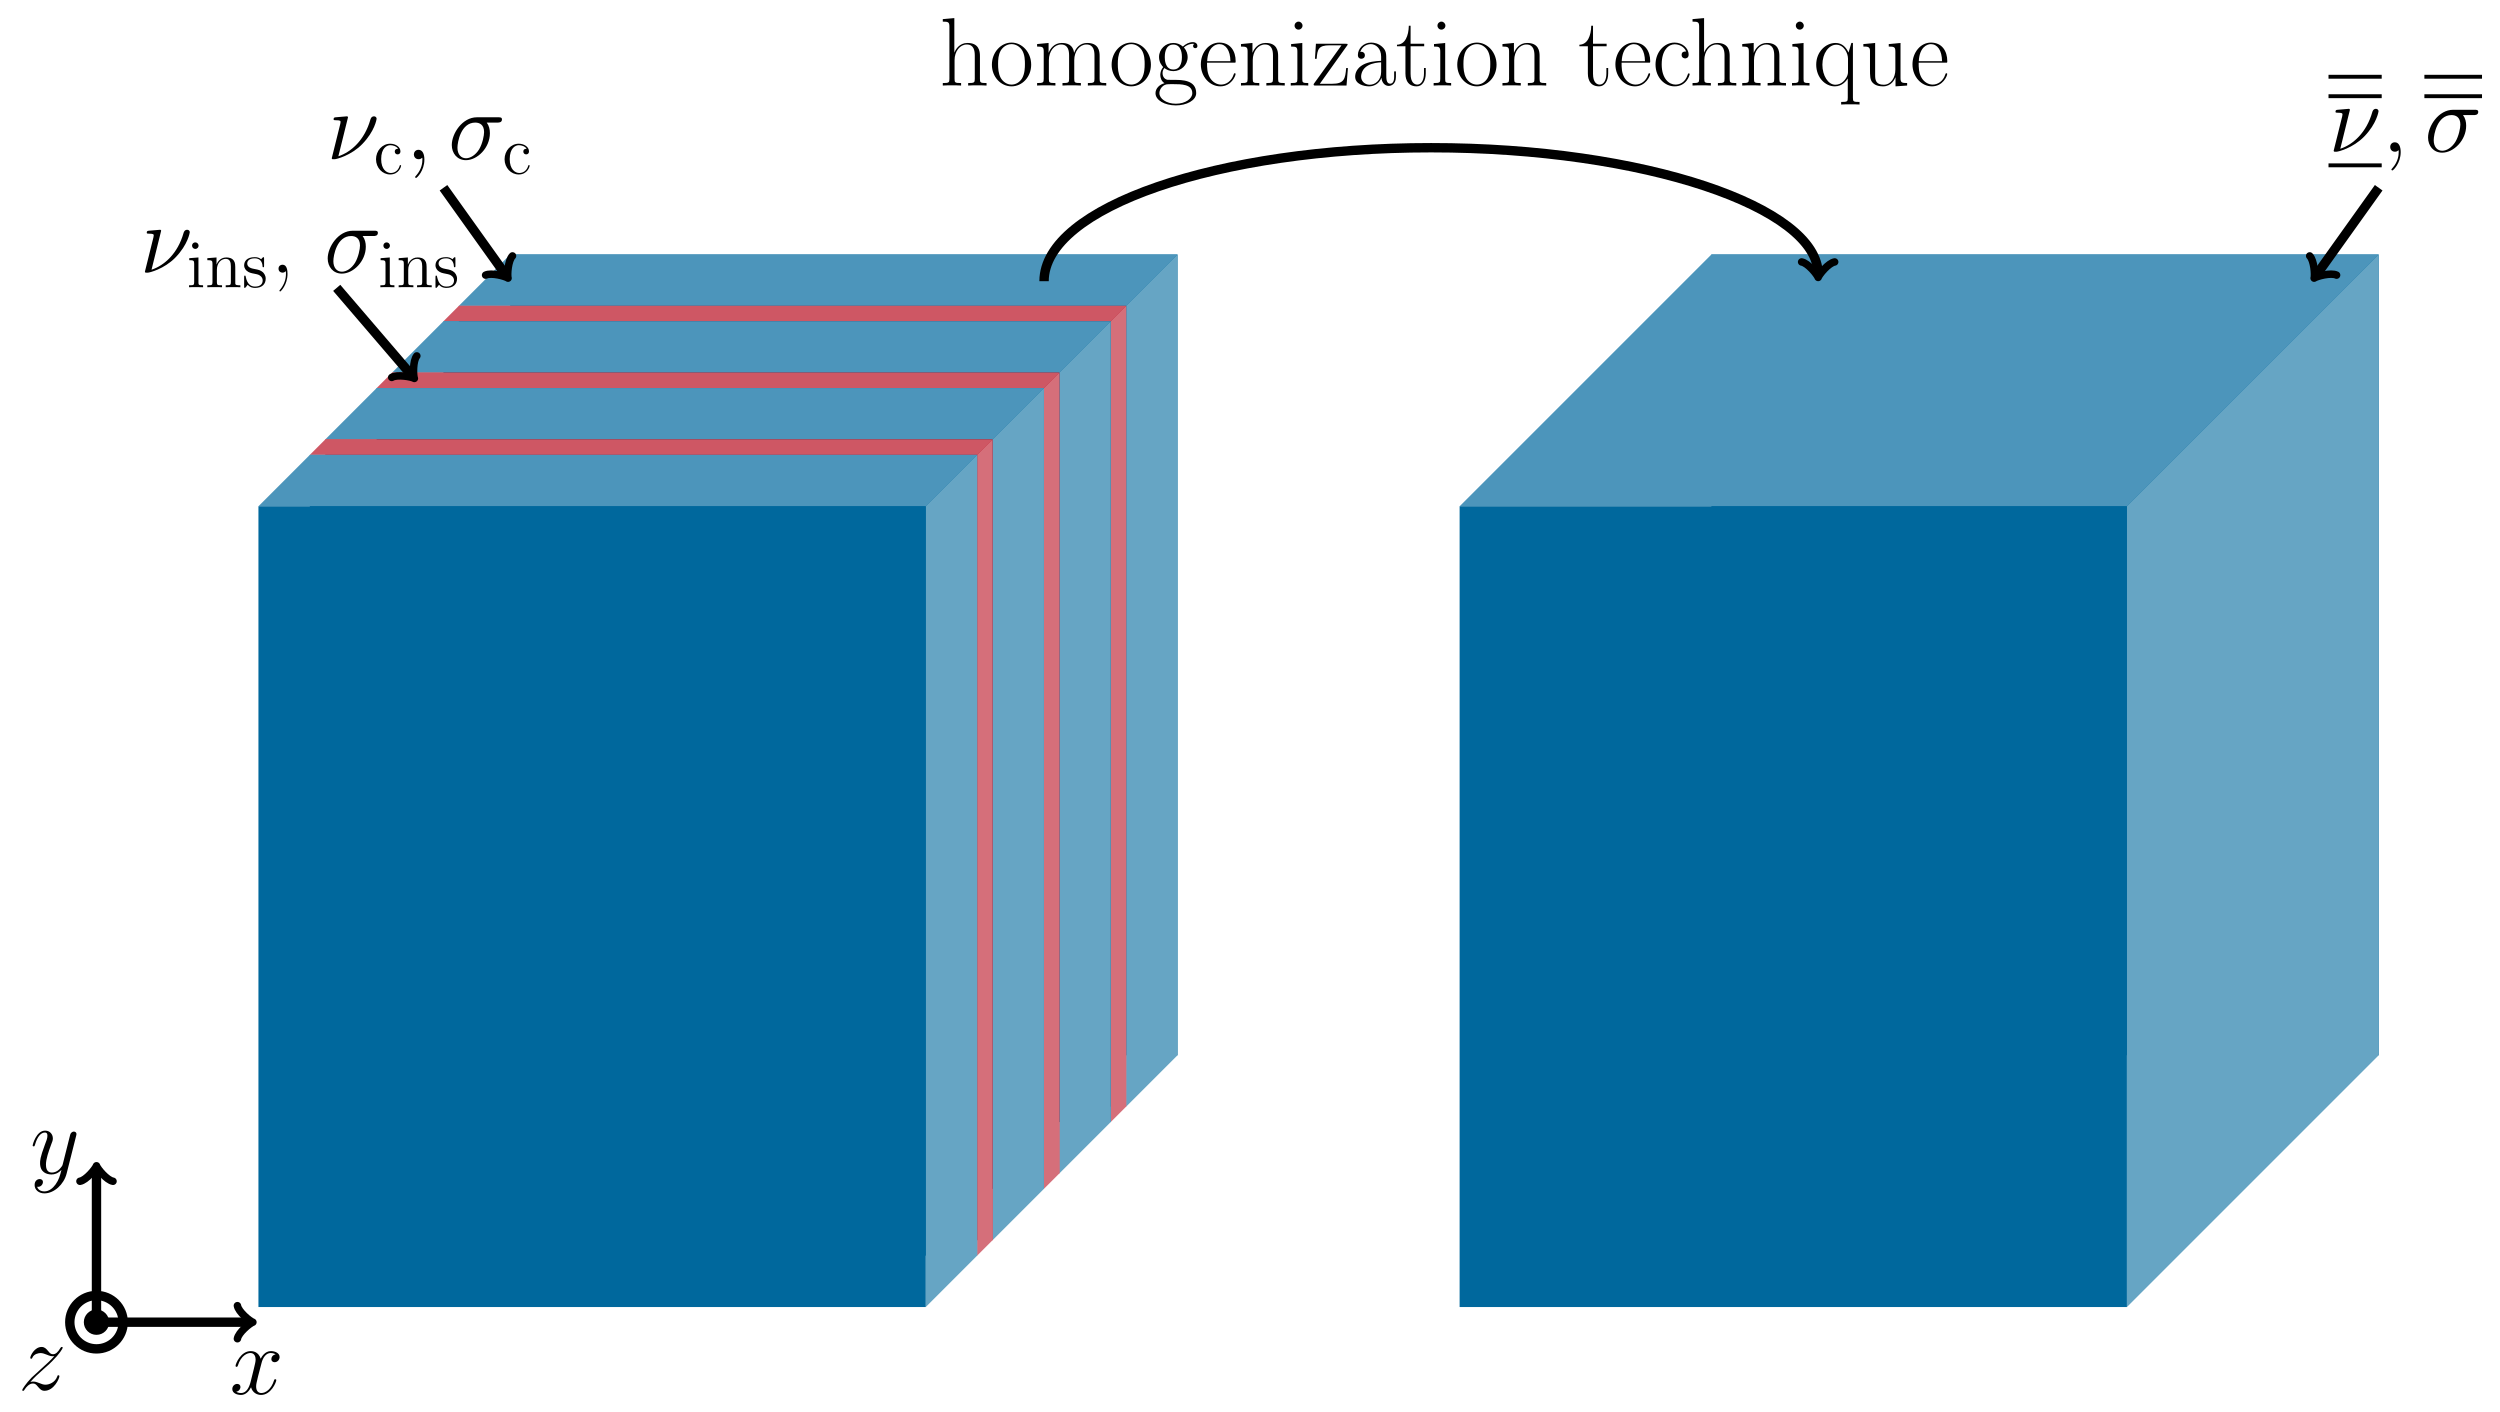<?xml version="1.0" encoding="UTF-8"?>
<svg xmlns="http://www.w3.org/2000/svg" xmlns:xlink="http://www.w3.org/1999/xlink" width="530.989" height="299.898" viewBox="0 0 530.989 299.898">
<defs>
<g>
<g id="glyph-0-0">
<path d="M 5.438 2.312 C 4.875 3.094 4.062 3.797 3.062 3.797 C 2.812 3.797 1.812 3.766 1.516 2.812 C 1.562 2.828 1.672 2.828 1.719 2.828 C 2.328 2.828 2.75 2.297 2.75 1.812 C 2.75 1.344 2.359 1.172 2.047 1.172 C 1.719 1.172 0.984 1.422 0.984 2.438 C 0.984 3.484 1.875 4.219 3.062 4.219 C 5.125 4.219 7.203 2.312 7.781 0.016 L 9.812 -8.031 C 9.828 -8.141 9.875 -8.266 9.875 -8.391 C 9.875 -8.703 9.625 -8.906 9.312 -8.906 C 9.125 -8.906 8.703 -8.812 8.531 -8.203 L 7 -2.125 C 6.906 -1.75 6.906 -1.719 6.734 -1.484 C 6.328 -0.906 5.641 -0.203 4.641 -0.203 C 3.484 -0.203 3.391 -1.344 3.391 -1.906 C 3.391 -3.078 3.953 -4.672 4.5 -6.156 C 4.734 -6.75 4.859 -7.047 4.859 -7.453 C 4.859 -8.328 4.234 -9.109 3.219 -9.109 C 1.328 -9.109 0.562 -6.109 0.562 -5.953 C 0.562 -5.859 0.641 -5.766 0.781 -5.766 C 0.969 -5.766 0.984 -5.844 1.078 -6.141 C 1.562 -7.875 2.359 -8.703 3.156 -8.703 C 3.344 -8.703 3.703 -8.703 3.703 -8.016 C 3.703 -7.484 3.469 -6.875 3.156 -6.094 C 2.141 -3.391 2.141 -2.703 2.141 -2.203 C 2.141 -0.25 3.547 0.203 4.578 0.203 C 5.188 0.203 5.922 0.016 6.656 -0.75 L 6.672 -0.719 C 6.359 0.5 6.156 1.297 5.438 2.312 Z M 5.438 2.312 "/>
</g>
<g id="glyph-0-1">
<path d="M 9.797 -8.422 C 9.125 -8.297 8.875 -7.812 8.875 -7.422 C 8.875 -6.922 9.281 -6.75 9.562 -6.75 C 10.188 -6.75 10.625 -7.297 10.625 -7.844 C 10.625 -8.719 9.625 -9.109 8.766 -9.109 C 7.5 -9.109 6.797 -7.875 6.609 -7.484 C 6.141 -9.031 4.859 -9.109 4.484 -9.109 C 2.375 -9.109 1.266 -6.406 1.266 -5.953 C 1.266 -5.859 1.344 -5.766 1.484 -5.766 C 1.656 -5.766 1.688 -5.891 1.734 -5.969 C 2.438 -8.266 3.828 -8.703 4.422 -8.703 C 5.344 -8.703 5.531 -7.828 5.531 -7.328 C 5.531 -6.875 5.406 -6.406 5.172 -5.406 L 4.469 -2.578 C 4.156 -1.344 3.547 -0.203 2.453 -0.203 C 2.359 -0.203 1.844 -0.203 1.406 -0.469 C 2.141 -0.625 2.312 -1.234 2.312 -1.484 C 2.312 -1.906 2 -2.141 1.609 -2.141 C 1.109 -2.141 0.578 -1.719 0.578 -1.047 C 0.578 -0.188 1.547 0.203 2.438 0.203 C 3.422 0.203 4.125 -0.578 4.562 -1.422 C 4.891 -0.203 5.922 0.203 6.688 0.203 C 8.797 0.203 9.922 -2.5 9.922 -2.953 C 9.922 -3.062 9.828 -3.141 9.703 -3.141 C 9.516 -3.141 9.5 -3.031 9.438 -2.875 C 8.875 -1.047 7.688 -0.203 6.75 -0.203 C 6.031 -0.203 5.641 -0.75 5.641 -1.594 C 5.641 -2.047 5.719 -2.375 6.047 -3.734 L 6.781 -6.547 C 7.078 -7.781 7.781 -8.703 8.734 -8.703 C 8.781 -8.703 9.359 -8.703 9.797 -8.422 Z M 9.797 -8.422 "/>
</g>
<g id="glyph-0-2">
<path d="M 2.625 -1.672 C 3.516 -2.688 4.234 -3.328 5.266 -4.25 C 6.5 -5.328 7.047 -5.844 7.328 -6.156 C 8.781 -7.578 9.5 -8.781 9.5 -8.938 C 9.5 -9.109 9.344 -9.109 9.297 -9.109 C 9.156 -9.109 9.109 -9.031 9 -8.875 C 8.484 -8 8 -7.562 7.453 -7.562 C 7.016 -7.562 6.797 -7.75 6.406 -8.234 C 5.969 -8.766 5.625 -9.109 5.016 -9.109 C 3.516 -9.109 2.609 -7.234 2.609 -6.797 C 2.609 -6.734 2.625 -6.609 2.812 -6.609 C 2.969 -6.609 3 -6.688 3.062 -6.844 C 3.406 -7.656 4.406 -7.812 4.797 -7.812 C 5.219 -7.812 5.641 -7.656 6.078 -7.484 C 6.859 -7.141 7.188 -7.141 7.391 -7.141 C 7.547 -7.141 7.625 -7.141 7.719 -7.172 C 7.047 -6.359 5.922 -5.375 5 -4.531 L 2.906 -2.609 C 1.656 -1.328 0.891 -0.109 0.891 0.047 C 0.891 0.172 0.984 0.203 1.109 0.203 C 1.234 0.203 1.266 0.188 1.406 -0.062 C 1.734 -0.578 2.391 -1.344 3.156 -1.344 C 3.594 -1.344 3.797 -1.203 4.219 -0.688 C 4.609 -0.234 4.953 0.203 5.625 0.203 C 7.641 0.203 8.797 -2.422 8.797 -2.891 C 8.797 -2.969 8.781 -3.094 8.578 -3.094 C 8.406 -3.094 8.391 -3.016 8.328 -2.812 C 7.875 -1.594 6.656 -1.094 5.844 -1.094 C 5.406 -1.094 5 -1.234 4.562 -1.422 C 3.734 -1.75 3.516 -1.75 3.25 -1.75 C 3.031 -1.75 2.812 -1.75 2.625 -1.672 Z M 2.625 -1.672 "/>
</g>
<g id="glyph-0-3">
<path d="M 4.547 -8.906 C 4.547 -8.984 4.484 -9.109 4.312 -9.109 C 4.172 -9.109 2.234 -8.922 1.922 -8.906 C 1.688 -8.875 1.484 -8.859 1.484 -8.484 C 1.484 -8.281 1.656 -8.281 1.938 -8.281 C 2.906 -8.281 2.969 -8.141 2.969 -7.906 C 2.969 -7.828 2.938 -7.578 2.906 -7.5 L 1.094 -0.203 C 1.094 -0.125 1.156 0 1.297 0 L 1.734 0 C 2.031 0 5.172 -0.75 7.578 -3.219 C 10.25 -5.969 10.625 -8.516 10.625 -8.594 C 10.625 -8.922 10.344 -9.109 10.078 -9.109 C 9.484 -9.109 9.344 -8.547 9.297 -8.406 C 8.078 -4.094 5.25 -1.531 2.5 -0.625 Z M 4.547 -8.906 "/>
</g>
<g id="glyph-0-4">
<path d="M 4.031 0.078 C 4.031 -1.109 3.641 -2 2.781 -2 C 2.125 -2 1.797 -1.469 1.797 -1.016 C 1.797 -0.562 2.109 0 2.812 0 C 3.078 0 3.312 -0.078 3.484 -0.266 C 3.531 -0.312 3.547 -0.312 3.578 -0.312 C 3.609 -0.312 3.609 -0.016 3.609 0.078 C 3.609 0.766 3.484 2.109 2.297 3.453 C 2.062 3.703 2.062 3.734 2.062 3.781 C 2.062 3.891 2.172 3.984 2.266 3.984 C 2.438 3.984 4.031 2.453 4.031 0.078 Z M 4.031 0.078 "/>
</g>
<g id="glyph-0-5">
<path d="M 10.5 -7.781 C 10.766 -7.781 11.438 -7.781 11.438 -8.453 C 11.438 -8.906 11.047 -8.906 10.672 -8.906 L 6.109 -8.906 C 3.016 -8.906 0.781 -5.453 0.781 -3.016 C 0.781 -1.266 1.922 0.203 3.781 0.203 C 6.219 0.203 8.875 -2.422 8.875 -5.516 C 8.875 -6.328 8.703 -7.109 8.203 -7.781 Z M 3.797 -0.203 C 2.75 -0.203 1.984 -1.016 1.984 -2.438 C 1.984 -3.672 2.734 -7.781 5.766 -7.781 C 6.656 -7.781 7.641 -7.359 7.641 -5.766 C 7.641 -5.047 7.312 -3.312 6.594 -2.109 C 5.844 -0.891 4.734 -0.203 3.797 -0.203 Z M 3.797 -0.203 "/>
</g>
<g id="glyph-1-0">
<path d="M 5.188 -5.312 C 5.016 -5.312 4.484 -5.312 4.484 -4.719 C 4.484 -4.375 4.734 -4.125 5.078 -4.125 C 5.406 -4.125 5.688 -4.328 5.688 -4.75 C 5.688 -5.703 4.672 -6.391 3.516 -6.391 C 1.844 -6.391 0.5 -4.906 0.5 -3.094 C 0.5 -1.266 1.875 0.141 3.5 0.141 C 5.391 0.141 5.828 -1.578 5.828 -1.703 C 5.828 -1.844 5.719 -1.844 5.688 -1.844 C 5.547 -1.844 5.531 -1.797 5.5 -1.625 C 5.172 -0.609 4.406 -0.172 3.625 -0.172 C 2.75 -0.172 1.594 -0.938 1.594 -3.109 C 1.594 -5.5 2.812 -6.078 3.531 -6.078 C 4.078 -6.078 4.859 -5.859 5.188 -5.312 Z M 5.188 -5.312 "/>
</g>
<g id="glyph-1-1">
<path d="M 2.5 -8.828 C 2.5 -9.203 2.188 -9.531 1.797 -9.531 C 1.422 -9.531 1.109 -9.234 1.109 -8.844 C 1.109 -8.422 1.453 -8.141 1.797 -8.141 C 2.234 -8.141 2.5 -8.516 2.5 -8.828 Z M 0.516 -6.172 L 0.516 -5.75 C 1.438 -5.75 1.562 -5.672 1.562 -4.969 L 1.562 -1.062 C 1.562 -0.422 1.406 -0.422 0.469 -0.422 L 0.469 0 C 0.875 -0.031 1.562 -0.031 1.984 -0.031 C 2.141 -0.031 2.969 -0.031 3.453 0 L 3.453 -0.422 C 2.531 -0.422 2.469 -0.484 2.469 -1.047 L 2.469 -6.328 Z M 0.516 -6.172 "/>
</g>
<g id="glyph-1-2">
<path d="M 6.391 -3.484 C 6.391 -4.812 6.391 -5.219 6.047 -5.688 C 5.641 -6.234 4.969 -6.328 4.469 -6.328 C 3.078 -6.328 2.531 -5.141 2.422 -4.844 L 2.406 -4.844 L 2.406 -6.328 L 0.453 -6.172 L 0.453 -5.75 C 1.438 -5.75 1.547 -5.656 1.547 -4.953 L 1.547 -1.062 C 1.547 -0.422 1.391 -0.422 0.453 -0.422 L 0.453 0 C 0.828 -0.031 1.609 -0.031 2.016 -0.031 C 2.422 -0.031 3.203 -0.031 3.578 0 L 3.578 -0.422 C 2.656 -0.422 2.484 -0.422 2.484 -1.062 L 2.484 -3.734 C 2.484 -5.234 3.469 -6.031 4.359 -6.031 C 5.25 -6.031 5.453 -5.312 5.453 -4.438 L 5.453 -1.062 C 5.453 -0.422 5.297 -0.422 4.359 -0.422 L 4.359 0 C 4.734 -0.031 5.516 -0.031 5.906 -0.031 C 6.328 -0.031 7.094 -0.031 7.469 0 L 7.469 -0.422 C 6.75 -0.422 6.391 -0.422 6.391 -0.844 Z M 6.391 -3.484 "/>
</g>
<g id="glyph-1-3">
<path d="M 4.703 -6.062 C 4.703 -6.328 4.703 -6.391 4.562 -6.391 C 4.453 -6.391 4.172 -6.078 4.078 -5.953 C 3.625 -6.312 3.188 -6.391 2.719 -6.391 C 0.984 -6.391 0.469 -5.453 0.469 -4.656 C 0.469 -4.5 0.469 -4 1.016 -3.5 C 1.484 -3.094 1.969 -3 2.625 -2.875 C 3.406 -2.719 3.594 -2.672 3.953 -2.375 C 4.219 -2.172 4.406 -1.844 4.406 -1.453 C 4.406 -0.828 4.047 -0.141 2.781 -0.141 C 1.844 -0.141 1.141 -0.688 0.828 -2.125 C 0.781 -2.375 0.781 -2.391 0.766 -2.406 C 0.734 -2.469 0.672 -2.469 0.625 -2.469 C 0.469 -2.469 0.469 -2.391 0.469 -2.141 L 0.469 -0.188 C 0.469 0.078 0.469 0.141 0.609 0.141 C 0.688 0.141 0.703 0.125 0.953 -0.172 C 1.016 -0.266 1.016 -0.297 1.234 -0.531 C 1.781 0.141 2.547 0.141 2.797 0.141 C 4.297 0.141 5.047 -0.688 5.047 -1.828 C 5.047 -2.594 4.578 -3.062 4.453 -3.188 C 3.938 -3.625 3.547 -3.719 2.594 -3.891 C 2.172 -3.969 1.125 -4.172 1.125 -5.031 C 1.125 -5.484 1.422 -6.141 2.719 -6.141 C 4.281 -6.141 4.359 -4.812 4.391 -4.359 C 4.406 -4.25 4.5 -4.25 4.547 -4.25 C 4.703 -4.25 4.703 -4.312 4.703 -4.578 Z M 4.703 -6.062 "/>
</g>
<g id="glyph-2-0">
<path d="M 3.266 -0.328 C 3.312 -0.141 3.312 -0.078 3.312 0.25 C 3.312 1.484 2.891 2.625 2.031 3.656 C 1.922 3.766 1.922 3.797 1.922 3.844 C 1.922 3.922 2 4 2.094 4 C 2.203 4 3.641 2.562 3.641 0.266 C 3.641 -0.406 3.547 -1.688 2.578 -1.688 C 2.125 -1.688 1.734 -1.391 1.734 -0.844 C 1.734 -0.312 2.125 0 2.578 0 C 2.828 0 3.094 -0.109 3.266 -0.328 Z M 3.266 -0.328 "/>
</g>
<g id="glyph-2-1">
<path d="M 8.578 -6.281 C 8.578 -7.328 8.359 -9.047 5.922 -9.047 C 4.234 -9.047 3.406 -7.688 3.156 -7 L 3.141 -7 L 3.141 -14.328 L 0.688 -14.109 L 0.688 -13.578 C 1.906 -13.578 2.094 -13.453 2.094 -12.453 L 2.094 -1.422 C 2.094 -0.641 2 -0.531 0.688 -0.531 L 0.688 0 C 1.172 -0.047 2.094 -0.047 2.625 -0.047 C 3.156 -0.047 4.094 -0.047 4.578 0 L 4.578 -0.531 C 3.266 -0.531 3.188 -0.625 3.188 -1.422 L 3.188 -5.391 C 3.188 -7.297 4.344 -8.719 5.781 -8.719 C 7.312 -8.719 7.484 -7.359 7.484 -6.359 L 7.484 -1.422 C 7.484 -0.641 7.391 -0.531 6.078 -0.531 L 6.078 0 C 6.562 -0.047 7.484 -0.047 8.016 -0.047 C 8.547 -0.047 9.484 -0.047 9.984 0 L 9.984 -0.531 C 8.656 -0.531 8.578 -0.625 8.578 -1.422 Z M 8.578 -6.281 "/>
</g>
<g id="glyph-2-2">
<path d="M 8.906 -4.422 C 8.906 -7.062 6.984 -9.125 4.734 -9.125 C 2.484 -9.125 0.562 -7.062 0.562 -4.422 C 0.562 -1.812 2.484 0.172 4.734 0.172 C 6.984 0.172 8.906 -1.812 8.906 -4.422 Z M 4.734 -0.203 C 3.766 -0.203 2.938 -0.781 2.453 -1.594 C 1.938 -2.516 1.875 -3.672 1.875 -4.578 C 1.875 -5.453 1.922 -6.531 2.453 -7.453 C 2.875 -8.141 3.672 -8.797 4.734 -8.797 C 5.656 -8.797 6.438 -8.281 6.938 -7.562 C 7.578 -6.594 7.578 -5.219 7.578 -4.578 C 7.578 -3.781 7.547 -2.547 6.984 -1.547 C 6.406 -0.594 5.516 -0.203 4.734 -0.203 Z M 4.734 -0.203 "/>
</g>
<g id="glyph-2-3">
<path d="M 13.969 -6.281 C 13.969 -7.312 13.781 -9.047 11.312 -9.047 C 9.922 -9.047 8.938 -8.094 8.578 -6.984 L 8.547 -6.984 C 8.297 -8.672 7.078 -9.047 5.922 -9.047 C 4.297 -9.047 3.453 -7.781 3.141 -6.969 L 3.125 -6.969 L 3.125 -9.047 L 0.688 -8.812 L 0.688 -8.281 C 1.906 -8.281 2.094 -8.156 2.094 -7.172 L 2.094 -1.422 C 2.094 -0.641 2 -0.531 0.688 -0.531 L 0.688 0 C 1.172 -0.047 2.094 -0.047 2.625 -0.047 C 3.156 -0.047 4.094 -0.047 4.578 0 L 4.578 -0.531 C 3.266 -0.531 3.188 -0.625 3.188 -1.422 L 3.188 -5.391 C 3.188 -7.297 4.344 -8.719 5.781 -8.719 C 7.312 -8.719 7.484 -7.359 7.484 -6.359 L 7.484 -1.422 C 7.484 -0.641 7.391 -0.531 6.078 -0.531 L 6.078 0 C 6.562 -0.047 7.484 -0.047 8.016 -0.047 C 8.547 -0.047 9.484 -0.047 9.984 0 L 9.984 -0.531 C 8.656 -0.531 8.578 -0.625 8.578 -1.422 L 8.578 -5.391 C 8.578 -7.297 9.734 -8.719 11.172 -8.719 C 12.703 -8.719 12.875 -7.359 12.875 -6.359 L 12.875 -1.422 C 12.875 -0.641 12.781 -0.531 11.469 -0.531 L 11.469 0 C 11.953 -0.047 12.875 -0.047 13.406 -0.047 C 13.938 -0.047 14.875 -0.047 15.375 0 L 15.375 -0.531 C 14.047 -0.531 13.969 -0.625 13.969 -1.422 Z M 13.969 -6.281 "/>
</g>
<g id="glyph-2-4">
<path d="M 2.297 -3.719 C 2.688 -3.406 3.359 -3.062 4.188 -3.062 C 5.828 -3.062 7.234 -4.344 7.234 -6.047 C 7.234 -6.594 7.062 -7.422 6.438 -8.062 C 7.016 -8.672 7.875 -8.875 8.344 -8.875 C 8.422 -8.875 8.547 -8.875 8.656 -8.812 C 8.578 -8.797 8.391 -8.719 8.391 -8.391 C 8.391 -8.125 8.578 -7.938 8.844 -7.938 C 9.156 -7.938 9.312 -8.141 9.312 -8.406 C 9.312 -8.797 9 -9.219 8.344 -9.219 C 7.516 -9.219 6.797 -8.812 6.219 -8.281 C 5.594 -8.844 4.859 -9.047 4.188 -9.047 C 2.562 -9.047 1.156 -7.766 1.156 -6.047 C 1.156 -4.875 1.844 -4.125 2.047 -3.922 C 1.422 -3.203 1.422 -2.359 1.422 -2.25 C 1.422 -1.719 1.625 -0.922 2.328 -0.5 C 1.266 -0.234 0.406 0.594 0.406 1.625 C 0.406 3.125 2.375 4.219 4.734 4.219 C 7 4.219 9.047 3.156 9.047 1.609 C 9.047 -1.203 5.984 -1.203 4.406 -1.203 C 3.922 -1.203 3.078 -1.203 2.969 -1.219 C 2.328 -1.328 1.906 -1.906 1.906 -2.625 C 1.906 -2.812 1.906 -3.266 2.297 -3.719 Z M 4.188 -3.406 C 2.375 -3.406 2.375 -5.641 2.375 -6.047 C 2.375 -6.469 2.375 -8.703 4.188 -8.703 C 6.016 -8.703 6.016 -6.469 6.016 -6.047 C 6.016 -5.641 6.016 -3.406 4.188 -3.406 Z M 4.734 3.859 C 2.672 3.859 1.234 2.766 1.234 1.625 C 1.234 0.984 1.594 0.391 2.047 0.062 C 2.562 -0.297 2.766 -0.297 4.172 -0.297 C 5.859 -0.297 8.219 -0.297 8.219 1.625 C 8.219 2.766 6.797 3.859 4.734 3.859 Z M 4.734 3.859 "/>
</g>
<g id="glyph-2-5">
<path d="M 7.875 -4.859 C 7.953 -4.938 7.953 -4.984 7.953 -5.188 C 7.953 -7.297 6.844 -9.125 4.484 -9.125 C 2.297 -9.125 0.562 -7.047 0.562 -4.5 C 0.562 -1.812 2.516 0.172 4.703 0.172 C 7.016 0.172 7.938 -2.031 7.938 -2.453 C 7.938 -2.609 7.812 -2.609 7.766 -2.609 C 7.625 -2.609 7.594 -2.562 7.516 -2.312 C 7.062 -0.906 5.922 -0.203 4.859 -0.203 C 3.969 -0.203 3.078 -0.703 2.516 -1.609 C 1.875 -2.672 1.875 -3.891 1.875 -4.859 Z M 1.906 -5.172 C 2.047 -8.141 3.641 -8.797 4.469 -8.797 C 5.859 -8.797 6.812 -7.484 6.844 -5.172 Z M 1.906 -5.172 "/>
</g>
<g id="glyph-2-6">
<path d="M 8.578 -6.281 C 8.578 -7.328 8.359 -9.047 5.922 -9.047 C 4.297 -9.047 3.453 -7.781 3.141 -6.969 L 3.125 -6.969 L 3.125 -9.047 L 0.688 -8.812 L 0.688 -8.281 C 1.906 -8.281 2.094 -8.156 2.094 -7.172 L 2.094 -1.422 C 2.094 -0.641 2 -0.531 0.688 -0.531 L 0.688 0 C 1.172 -0.047 2.094 -0.047 2.625 -0.047 C 3.156 -0.047 4.094 -0.047 4.578 0 L 4.578 -0.531 C 3.266 -0.531 3.188 -0.625 3.188 -1.422 L 3.188 -5.391 C 3.188 -7.297 4.344 -8.719 5.781 -8.719 C 7.312 -8.719 7.484 -7.359 7.484 -6.359 L 7.484 -1.422 C 7.484 -0.641 7.391 -0.531 6.078 -0.531 L 6.078 0 C 6.562 -0.047 7.484 -0.047 8.016 -0.047 C 8.547 -0.047 9.484 -0.047 9.984 0 L 9.984 -0.531 C 8.656 -0.531 8.578 -0.625 8.578 -1.422 Z M 8.578 -6.281 "/>
</g>
<g id="glyph-2-7">
<path d="M 3.203 -12.719 C 3.203 -13.172 2.828 -13.578 2.359 -13.578 C 1.906 -13.578 1.516 -13.203 1.516 -12.719 C 1.516 -12.266 1.875 -11.875 2.359 -11.875 C 2.812 -11.875 3.203 -12.25 3.203 -12.719 Z M 0.781 -8.812 L 0.781 -8.281 C 1.938 -8.281 2.109 -8.156 2.109 -7.172 L 2.109 -1.422 C 2.109 -0.641 2.031 -0.531 0.703 -0.531 L 0.703 0 C 1.203 -0.047 2.094 -0.047 2.609 -0.047 C 3.094 -0.047 3.953 -0.047 4.422 0 L 4.422 -0.531 C 3.203 -0.531 3.156 -0.656 3.156 -1.406 L 3.156 -9.047 Z M 0.781 -8.812 "/>
</g>
<g id="glyph-2-8">
<path d="M 7.453 -8.406 C 7.625 -8.609 7.625 -8.656 7.625 -8.703 C 7.625 -8.875 7.547 -8.875 7.172 -8.875 L 0.891 -8.875 L 0.688 -5.688 L 1.047 -5.688 C 1.203 -7.688 1.422 -8.547 3.797 -8.547 L 6.328 -8.547 L 0.406 -0.312 C 0.406 -0.016 0.438 0 0.875 0 L 7.391 0 L 7.688 -3.719 L 7.312 -3.719 C 7.141 -1.422 6.875 -0.375 4.359 -0.375 L 1.719 -0.375 Z M 7.453 -8.406 "/>
</g>
<g id="glyph-2-9">
<path d="M 7.438 -5.344 C 7.438 -6.719 7.438 -7.438 6.562 -8.234 C 5.797 -8.922 4.922 -9.125 4.219 -9.125 C 2.578 -9.125 1.406 -7.844 1.406 -6.484 C 1.406 -5.719 2.031 -5.688 2.141 -5.688 C 2.422 -5.688 2.891 -5.844 2.891 -6.422 C 2.891 -6.938 2.5 -7.172 2.141 -7.172 C 2.062 -7.172 1.969 -7.141 1.906 -7.125 C 2.328 -8.422 3.453 -8.797 4.172 -8.797 C 5.203 -8.797 6.344 -7.891 6.344 -6.156 L 6.344 -5.25 C 5.125 -5.203 3.656 -5.047 2.5 -4.422 C 1.203 -3.703 0.828 -2.672 0.828 -1.875 C 0.828 -0.297 2.688 0.172 3.781 0.172 C 4.922 0.172 5.969 -0.469 6.422 -1.656 C 6.469 -0.75 7.047 0.078 7.953 0.078 C 8.391 0.078 9.484 -0.203 9.484 -1.844 L 9.484 -3 L 9.109 -3 L 9.109 -1.812 C 9.109 -0.562 8.547 -0.391 8.281 -0.391 C 7.438 -0.391 7.438 -1.469 7.438 -2.375 Z M 6.344 -2.875 C 6.344 -1.078 5.062 -0.172 3.922 -0.172 C 2.891 -0.172 2.094 -0.922 2.094 -1.875 C 2.094 -2.5 2.359 -3.594 3.547 -4.25 C 4.547 -4.812 5.688 -4.891 6.344 -4.938 Z M 6.344 -2.875 "/>
</g>
<g id="glyph-2-10">
<path d="M 3.125 -8.344 L 6.016 -8.344 L 6.016 -8.875 L 3.125 -8.875 L 3.125 -12.703 L 2.75 -12.703 C 2.703 -10.578 1.984 -8.719 0.234 -8.672 L 0.234 -8.344 L 2.031 -8.344 L 2.031 -2.547 C 2.031 -2.141 2.031 0.172 4.422 0.172 C 5.641 0.172 6.344 -1.031 6.344 -2.562 L 6.344 -3.734 L 5.969 -3.734 L 5.969 -2.578 C 5.969 -1.156 5.406 -0.203 4.547 -0.203 C 3.953 -0.203 3.125 -0.625 3.125 -2.5 Z M 3.125 -8.344 "/>
</g>
<g id="glyph-2-11">
<path d="M 7.203 -7.234 C 6.812 -7.234 6.234 -7.234 6.234 -6.5 C 6.234 -5.922 6.719 -5.766 6.984 -5.766 C 7.125 -5.766 7.719 -5.828 7.719 -6.547 C 7.719 -8.016 6.328 -9.125 4.734 -9.125 C 2.547 -9.125 0.688 -7.109 0.688 -4.469 C 0.688 -1.719 2.625 0.172 4.734 0.172 C 7.297 0.172 7.938 -2.203 7.938 -2.438 C 7.938 -2.516 7.906 -2.578 7.766 -2.578 C 7.625 -2.578 7.594 -2.562 7.516 -2.297 C 6.984 -0.625 5.797 -0.203 4.922 -0.203 C 3.594 -0.203 2 -1.422 2 -4.484 C 2 -7.625 3.531 -8.766 4.75 -8.766 C 5.562 -8.766 6.75 -8.359 7.203 -7.234 Z M 7.203 -7.234 "/>
</g>
<g id="glyph-2-12">
<path d="M 8.484 -9.047 L 8.156 -9.047 L 7.547 -7 C 7.062 -8.094 6.203 -9.047 4.812 -9.047 C 2.703 -9.047 0.688 -7.172 0.688 -4.438 C 0.688 -1.734 2.578 0.172 4.641 0.172 C 6.234 0.172 7.125 -1.047 7.391 -1.516 L 7.391 2.609 C 7.391 3.391 7.312 3.484 5.984 3.484 L 5.984 4.031 C 6.484 3.984 7.391 3.984 7.938 3.984 C 8.469 3.984 9.406 3.984 9.891 4.031 L 9.891 3.484 C 8.578 3.484 8.484 3.406 8.484 2.609 Z M 7.438 -2.828 C 7.438 -1.938 6.688 -1.109 6.625 -1.047 C 5.984 -0.328 5.25 -0.172 4.75 -0.172 C 3.203 -0.172 2 -2.125 2 -4.422 C 2 -6.844 3.359 -8.672 4.953 -8.672 C 6.609 -8.672 7.438 -6.797 7.438 -5.719 Z M 7.438 -2.828 "/>
</g>
<g id="glyph-2-13">
<path d="M 6.078 -8.812 L 6.078 -8.281 C 7.297 -8.281 7.484 -8.156 7.484 -7.172 L 7.484 -3.406 C 7.484 -1.672 6.547 -0.172 5.016 -0.172 C 3.328 -0.172 3.188 -1.172 3.188 -2.25 L 3.188 -9.047 L 0.688 -8.812 L 0.688 -8.281 C 1.516 -8.281 2.062 -8.281 2.094 -7.453 L 2.094 -3.484 C 2.094 -2.109 2.094 -1.219 2.625 -0.641 C 2.891 -0.375 3.406 0.172 4.891 0.172 C 6.656 0.172 7.328 -1.328 7.5 -1.75 L 7.516 -1.75 L 7.516 0.172 L 9.984 0 L 9.984 -0.531 C 8.766 -0.531 8.578 -0.656 8.578 -1.656 L 8.578 -9.047 Z M 6.078 -8.812 "/>
</g>
</g>
<clipPath id="clip-0">
<path clip-rule="nonzero" d="M 0 246 L 55 246 L 55 299.898 L 0 299.898 Z M 0 246 "/>
</clipPath>
<clipPath id="clip-1">
<path clip-rule="nonzero" d="M 463 11 L 530.988 11 L 530.988 87 L 463 87 Z M 463 11 "/>
</clipPath>
</defs>
<path fill-rule="nonzero" fill="rgb(0%, 40.784%, 61.568%)" fill-opacity="1" d="M 108.367 224.133 L 250.102 224.133 L 250.102 54.055 L 108.367 54.055 Z M 108.367 224.133 "/>
<path fill-rule="nonzero" fill="rgb(29.999%, 58.548%, 73.099%)" fill-opacity="1" d="M 108.367 54.055 L 250.102 54.055 L 239.188 64.965 L 97.453 64.965 Z M 108.367 54.055 "/>
<path fill-rule="nonzero" fill="rgb(39.999%, 64.47%, 76.941%)" fill-opacity="1" d="M 250.102 224.133 L 250.102 54.055 L 239.188 64.965 L 239.188 235.047 Z M 250.102 224.133 "/>
<path fill-rule="nonzero" fill="rgb(72.549%, 5.881%, 13.332%)" fill-opacity="1" d="M 97.453 235.047 L 239.188 235.047 L 239.188 64.965 L 97.453 64.965 Z M 97.453 235.047 "/>
<path fill-rule="nonzero" fill="rgb(80.785%, 34.116%, 39.333%)" fill-opacity="1" d="M 97.453 64.965 L 239.188 64.965 L 235.914 68.242 L 94.18 68.242 Z M 97.453 64.965 "/>
<path fill-rule="nonzero" fill="rgb(83.53%, 43.529%, 48%)" fill-opacity="1" d="M 239.188 235.047 L 239.188 64.965 L 235.914 68.242 L 235.914 238.32 Z M 239.188 235.047 "/>
<path fill-rule="nonzero" fill="rgb(0%, 40.784%, 61.568%)" fill-opacity="1" d="M 94.18 238.32 L 235.914 238.32 L 235.914 68.242 L 94.18 68.242 Z M 94.18 238.32 "/>
<path fill-rule="nonzero" fill="rgb(29.999%, 58.548%, 73.099%)" fill-opacity="1" d="M 94.18 68.242 L 235.914 68.242 L 225 79.152 L 83.266 79.152 Z M 94.18 68.242 "/>
<path fill-rule="nonzero" fill="rgb(39.999%, 64.47%, 76.941%)" fill-opacity="1" d="M 235.914 238.32 L 235.914 68.242 L 225 79.152 L 225 249.234 Z M 235.914 238.32 "/>
<path fill-rule="nonzero" fill="rgb(72.549%, 5.881%, 13.332%)" fill-opacity="1" d="M 83.266 249.234 L 225 249.234 L 225 79.152 L 83.266 79.152 Z M 83.266 249.234 "/>
<path fill-rule="nonzero" fill="rgb(80.785%, 34.116%, 39.333%)" fill-opacity="1" d="M 83.266 79.152 L 225 79.152 L 221.727 82.43 L 79.992 82.43 Z M 83.266 79.152 "/>
<path fill-rule="nonzero" fill="rgb(83.53%, 43.529%, 48%)" fill-opacity="1" d="M 225 249.234 L 225 79.152 L 221.727 82.43 L 221.727 252.508 Z M 225 249.234 "/>
<path fill-rule="nonzero" fill="rgb(0%, 40.784%, 61.568%)" fill-opacity="1" d="M 79.992 252.508 L 221.727 252.508 L 221.727 82.43 L 79.992 82.43 Z M 79.992 252.508 "/>
<path fill-rule="nonzero" fill="rgb(29.999%, 58.548%, 73.099%)" fill-opacity="1" d="M 79.992 82.43 L 221.727 82.43 L 210.812 93.34 L 69.078 93.34 Z M 79.992 82.43 "/>
<path fill-rule="nonzero" fill="rgb(39.999%, 64.47%, 76.941%)" fill-opacity="1" d="M 221.727 252.508 L 221.727 82.43 L 210.812 93.34 L 210.812 263.422 Z M 221.727 252.508 "/>
<path fill-rule="nonzero" fill="rgb(72.549%, 5.881%, 13.332%)" fill-opacity="1" d="M 69.078 263.422 L 210.812 263.422 L 210.812 93.34 L 69.078 93.34 Z M 69.078 263.422 "/>
<path fill-rule="nonzero" fill="rgb(80.785%, 34.116%, 39.333%)" fill-opacity="1" d="M 69.078 93.34 L 210.812 93.34 L 207.539 96.617 L 65.805 96.617 Z M 69.078 93.34 "/>
<path fill-rule="nonzero" fill="rgb(83.53%, 43.529%, 48%)" fill-opacity="1" d="M 210.812 263.422 L 210.812 93.34 L 207.539 96.617 L 207.539 266.695 Z M 210.812 263.422 "/>
<path fill-rule="nonzero" fill="rgb(0%, 40.784%, 61.568%)" fill-opacity="1" d="M 65.805 266.695 L 207.539 266.695 L 207.539 96.617 L 65.805 96.617 Z M 65.805 266.695 "/>
<path fill-rule="nonzero" fill="rgb(29.999%, 58.548%, 73.099%)" fill-opacity="1" d="M 65.805 96.617 L 207.539 96.617 L 196.625 107.527 L 54.891 107.527 Z M 65.805 96.617 "/>
<path fill-rule="nonzero" fill="rgb(39.999%, 64.47%, 76.941%)" fill-opacity="1" d="M 207.539 266.695 L 207.539 96.617 L 196.625 107.527 L 196.625 277.609 Z M 207.539 266.695 "/>
<path fill-rule="nonzero" fill="rgb(0%, 40.784%, 61.568%)" fill-opacity="1" d="M 54.891 277.609 L 196.625 277.609 L 196.625 107.527 L 54.891 107.527 Z M 54.891 277.609 "/>
<path fill="none" stroke-width="1.993" stroke-linecap="butt" stroke-linejoin="miter" stroke="rgb(0%, 0%, 0%)" stroke-opacity="1" stroke-miterlimit="10" d="M -87.876 -56.694 L -87.876 -24.132 " transform="matrix(1, 0, 0, -1, 108.368, 224.134)"/>
<path fill="none" stroke-width="1.594" stroke-linecap="round" stroke-linejoin="round" stroke="rgb(0%, 0%, 0%)" stroke-opacity="1" stroke-miterlimit="10" d="M -2.628 3.508 C -2.41 2.192 0 0.219 0.657 0.001 C 0 -0.218 -2.41 -2.191 -2.628 -3.507 " transform="matrix(0, -1, -1, 0, 20.493, 248.266)"/>
<g fill="rgb(0%, 0%, 0%)" fill-opacity="1">
<use xlink:href="#glyph-0-0" x="6.368" y="249.25"/>
</g>
<path fill="none" stroke-width="1.993" stroke-linecap="butt" stroke-linejoin="miter" stroke="rgb(0%, 0%, 0%)" stroke-opacity="1" stroke-miterlimit="10" d="M -87.876 -56.694 L -55.313 -56.694 " transform="matrix(1, 0, 0, -1, 108.368, 224.134)"/>
<path fill="none" stroke-width="1.594" stroke-linecap="round" stroke-linejoin="round" stroke="rgb(0%, 0%, 0%)" stroke-opacity="1" stroke-miterlimit="10" d="M -2.629 3.507 C -2.41 2.191 0 0.218 0.656 -0.001 C 0 -0.219 -2.41 -2.192 -2.629 -3.508 " transform="matrix(1, 0, 0, -1, 53.055, 280.828)"/>
<g fill="rgb(0%, 0%, 0%)" fill-opacity="1">
<use xlink:href="#glyph-0-1" x="48.761" y="296.077"/>
</g>
<g clip-path="url(#clip-0)">
<path fill="none" stroke-width="1.993" stroke-linecap="butt" stroke-linejoin="miter" stroke="rgb(0%, 0%, 0%)" stroke-opacity="1" stroke-miterlimit="10" d="M -82.208 -56.694 C -82.208 -53.561 -84.743 -51.026 -87.876 -51.026 C -91.005 -51.026 -93.544 -53.561 -93.544 -56.694 C -93.544 -59.823 -91.005 -62.362 -87.876 -62.362 C -84.743 -62.362 -82.208 -59.823 -82.208 -56.694 Z M -82.208 -56.694 " transform="matrix(1, 0, 0, -1, 108.368, 224.134)"/>
</g>
<path fill-rule="nonzero" fill="rgb(0%, 0%, 0%)" fill-opacity="1" stroke-width="0.399" stroke-linecap="butt" stroke-linejoin="miter" stroke="rgb(0%, 0%, 0%)" stroke-opacity="1" stroke-miterlimit="10" d="M -85.384 -56.694 C -85.384 -55.319 -86.501 -54.202 -87.876 -54.202 C -89.251 -54.202 -90.364 -55.319 -90.364 -56.694 C -90.364 -58.069 -89.251 -59.182 -87.876 -59.182 C -86.501 -59.182 -85.384 -58.069 -85.384 -56.694 Z M -85.384 -56.694 " transform="matrix(1, 0, 0, -1, 108.368, 224.134)"/>
<g fill="rgb(0%, 0%, 0%)" fill-opacity="1">
<use xlink:href="#glyph-0-2" x="3.821" y="295.196"/>
</g>
<path fill="none" stroke-width="1.993" stroke-linecap="butt" stroke-linejoin="miter" stroke="rgb(0%, 0%, 0%)" stroke-opacity="1" stroke-miterlimit="10" d="M -14.173 184.255 L -0.845 165.595 " transform="matrix(1, 0, 0, -1, 108.368, 224.134)"/>
<path fill="none" stroke-width="1.594" stroke-linecap="round" stroke-linejoin="round" stroke="rgb(0%, 0%, 0%)" stroke-opacity="1" stroke-miterlimit="10" d="M -2.631 3.508 C -2.409 2.192 -0.002 0.219 0.659 0.001 C 0.001 -0.221 -2.409 -2.191 -2.63 -3.507 " transform="matrix(0.581, 0.814, 0.814, -0.581, 107.523, 58.539)"/>
<g fill="rgb(0%, 0%, 0%)" fill-opacity="1">
<use xlink:href="#glyph-0-3" x="69.368" y="33.817"/>
</g>
<g fill="rgb(0%, 0%, 0%)" fill-opacity="1">
<use xlink:href="#glyph-1-0" x="79.365" y="36.916"/>
</g>
<g fill="rgb(0%, 0%, 0%)" fill-opacity="1">
<use xlink:href="#glyph-0-4" x="86.106" y="33.817"/>
</g>
<g fill="rgb(0%, 0%, 0%)" fill-opacity="1">
<use xlink:href="#glyph-0-5" x="95.177" y="33.817"/>
</g>
<g fill="rgb(0%, 0%, 0%)" fill-opacity="1">
<use xlink:href="#glyph-1-0" x="106.669" y="36.916"/>
</g>
<path fill="none" stroke-width="1.993" stroke-linecap="butt" stroke-linejoin="miter" stroke="rgb(0%, 0%, 0%)" stroke-opacity="1" stroke-miterlimit="10" d="M -36.852 162.993 L -20.79 144.255 " transform="matrix(1, 0, 0, -1, 108.368, 224.134)"/>
<path fill="none" stroke-width="1.594" stroke-linecap="round" stroke-linejoin="round" stroke="rgb(0%, 0%, 0%)" stroke-opacity="1" stroke-miterlimit="10" d="M -2.63 3.509 C -2.41 2.193 -0 0.221 0.659 -0 C 0 -0.217 -2.411 -2.189 -2.631 -3.508 " transform="matrix(0.651, 0.759, 0.759, -0.651, 87.579, 79.878)"/>
<g fill="rgb(0%, 0%, 0%)" fill-opacity="1">
<use xlink:href="#glyph-0-3" x="29.683" y="57.911"/>
</g>
<g fill="rgb(0%, 0%, 0%)" fill-opacity="1">
<use xlink:href="#glyph-1-1" x="39.68" y="61.01"/>
<use xlink:href="#glyph-1-2" x="43.582" y="61.01"/>
<use xlink:href="#glyph-1-3" x="51.386" y="61.01"/>
</g>
<g fill="rgb(0%, 0%, 0%)" fill-opacity="1">
<use xlink:href="#glyph-2-0" x="57.425" y="57.911"/>
</g>
<g fill="rgb(0%, 0%, 0%)" fill-opacity="1">
<use xlink:href="#glyph-0-5" x="68.821" y="57.911"/>
</g>
<g fill="rgb(0%, 0%, 0%)" fill-opacity="1">
<use xlink:href="#glyph-1-1" x="80.32" y="61.01"/>
<use xlink:href="#glyph-1-2" x="84.222" y="61.01"/>
<use xlink:href="#glyph-1-3" x="92.026" y="61.01"/>
</g>
<path fill-rule="nonzero" fill="rgb(0%, 40.784%, 61.568%)" fill-opacity="1" d="M 363.488 224.133 L 505.223 224.133 L 505.223 54.055 L 363.488 54.055 Z M 363.488 224.133 "/>
<path fill-rule="nonzero" fill="rgb(29.999%, 58.548%, 73.099%)" fill-opacity="1" d="M 363.488 54.055 L 505.223 54.055 L 451.746 107.527 L 310.016 107.527 Z M 363.488 54.055 "/>
<path fill-rule="nonzero" fill="rgb(39.999%, 64.47%, 76.941%)" fill-opacity="1" d="M 505.223 224.133 L 505.223 54.055 L 451.746 107.527 L 451.746 277.609 Z M 505.223 224.133 "/>
<path fill-rule="nonzero" fill="rgb(0%, 40.784%, 61.568%)" fill-opacity="1" d="M 310.016 277.609 L 451.746 277.609 L 451.746 107.527 L 310.016 107.527 Z M 310.016 277.609 "/>
<g clip-path="url(#clip-1)">
<path fill="none" stroke-width="1.993" stroke-linecap="butt" stroke-linejoin="miter" stroke="rgb(0%, 0%, 0%)" stroke-opacity="1" stroke-miterlimit="10" d="M 396.855 184.255 L 383.527 165.595 " transform="matrix(1, 0, 0, -1, 108.368, 224.134)"/>
</g>
<path fill="none" stroke-width="1.594" stroke-linecap="round" stroke-linejoin="round" stroke="rgb(0%, 0%, 0%)" stroke-opacity="1" stroke-miterlimit="10" d="M -2.63 3.507 C -2.409 2.191 0.001 0.221 0.659 -0.001 C -0.002 -0.219 -2.409 -2.192 -2.631 -3.508 " transform="matrix(-0.581, 0.814, 0.814, 0.581, 491.895, 58.539)"/>
<path fill="none" stroke-width="0.826" stroke-linecap="butt" stroke-linejoin="miter" stroke="rgb(0%, 0%, 0%)" stroke-opacity="1" stroke-miterlimit="10" d="M 0.001 0 L 11.298 0 " transform="matrix(1, 0, 0, -1, 494.565, 16.301)"/>
<path fill="none" stroke-width="0.826" stroke-linecap="butt" stroke-linejoin="miter" stroke="rgb(0%, 0%, 0%)" stroke-opacity="1" stroke-miterlimit="10" d="M 0.001 0 L 11.298 0 " transform="matrix(1, 0, 0, -1, 494.565, 20.434)"/>
<g fill="rgb(0%, 0%, 0%)" fill-opacity="1">
<use xlink:href="#glyph-0-3" x="494.565" y="32.223"/>
</g>
<path fill="none" stroke-width="0.826" stroke-linecap="butt" stroke-linejoin="miter" stroke="rgb(0%, 0%, 0%)" stroke-opacity="1" stroke-miterlimit="10" d="M 0.001 -0.001 L 11.298 -0.001 " transform="matrix(1, 0, 0, -1, 494.565, 35.116)"/>
<g fill="rgb(0%, 0%, 0%)" fill-opacity="1">
<use xlink:href="#glyph-0-4" x="505.865" y="32.223"/>
</g>
<path fill="none" stroke-width="0.826" stroke-linecap="butt" stroke-linejoin="miter" stroke="rgb(0%, 0%, 0%)" stroke-opacity="1" stroke-miterlimit="10" d="M 0.002 0 L 12.24 0 " transform="matrix(1, 0, 0, -1, 514.928, 16.301)"/>
<path fill="none" stroke-width="0.826" stroke-linecap="butt" stroke-linejoin="miter" stroke="rgb(0%, 0%, 0%)" stroke-opacity="1" stroke-miterlimit="10" d="M 0.002 0 L 12.24 0 " transform="matrix(1, 0, 0, -1, 514.928, 20.434)"/>
<g fill="rgb(0%, 0%, 0%)" fill-opacity="1">
<use xlink:href="#glyph-0-5" x="514.928" y="32.223"/>
</g>
<path fill="none" stroke-width="1.993" stroke-linecap="butt" stroke-linejoin="miter" stroke="rgb(0%, 0%, 0%)" stroke-opacity="1" stroke-miterlimit="10" d="M 113.386 164.411 C 113.386 180.068 150.191 192.759 195.593 192.759 C 240.995 192.759 277.8 180.068 277.8 165.864 " transform="matrix(1, 0, 0, -1, 108.368, 224.134)"/>
<path fill="none" stroke-width="1.594" stroke-linecap="round" stroke-linejoin="round" stroke="rgb(0%, 0%, 0%)" stroke-opacity="1" stroke-miterlimit="10" d="M -2.631 3.506 C -2.412 2.193 0.002 0.22 0.658 0.002 C 0.002 -0.221 -2.412 -2.194 -2.631 -3.506 " transform="matrix(0, 1, 1, 0, 386.166, 58.268)"/>
<g fill="rgb(0%, 0%, 0%)" fill-opacity="1">
<use xlink:href="#glyph-2-1" x="199.556" y="18.17"/>
<use xlink:href="#glyph-2-2" x="210.112" y="18.17"/>
<use xlink:href="#glyph-2-3" x="219.588" y="18.17"/>
<use xlink:href="#glyph-2-2" x="235.542" y="18.17"/>
<use xlink:href="#glyph-2-4" x="245.018" y="18.17"/>
<use xlink:href="#glyph-2-5" x="254.493" y="18.17"/>
<use xlink:href="#glyph-2-6" x="262.891" y="18.17"/>
<use xlink:href="#glyph-2-7" x="273.447" y="18.17"/>
<use xlink:href="#glyph-2-8" x="278.605" y="18.17"/>
<use xlink:href="#glyph-2-9" x="287.002" y="18.17"/>
<use xlink:href="#glyph-2-10" x="296.478" y="18.17"/>
<use xlink:href="#glyph-2-7" x="303.794" y="18.17"/>
<use xlink:href="#glyph-2-2" x="308.952" y="18.17"/>
<use xlink:href="#glyph-2-6" x="318.427" y="18.17"/>
</g>
<g fill="rgb(0%, 0%, 0%)" fill-opacity="1">
<use xlink:href="#glyph-2-10" x="335.224" y="18.17"/>
<use xlink:href="#glyph-2-5" x="342.541" y="18.17"/>
<use xlink:href="#glyph-2-11" x="350.938" y="18.17"/>
</g>
<g fill="rgb(0%, 0%, 0%)" fill-opacity="1">
<use xlink:href="#glyph-2-1" x="358.798" y="18.17"/>
<use xlink:href="#glyph-2-6" x="369.354" y="18.17"/>
<use xlink:href="#glyph-2-7" x="379.911" y="18.17"/>
<use xlink:href="#glyph-2-12" x="385.068" y="18.17"/>
<use xlink:href="#glyph-2-13" x="395.083" y="18.17"/>
<use xlink:href="#glyph-2-5" x="405.64" y="18.17"/>
</g>
</svg>
